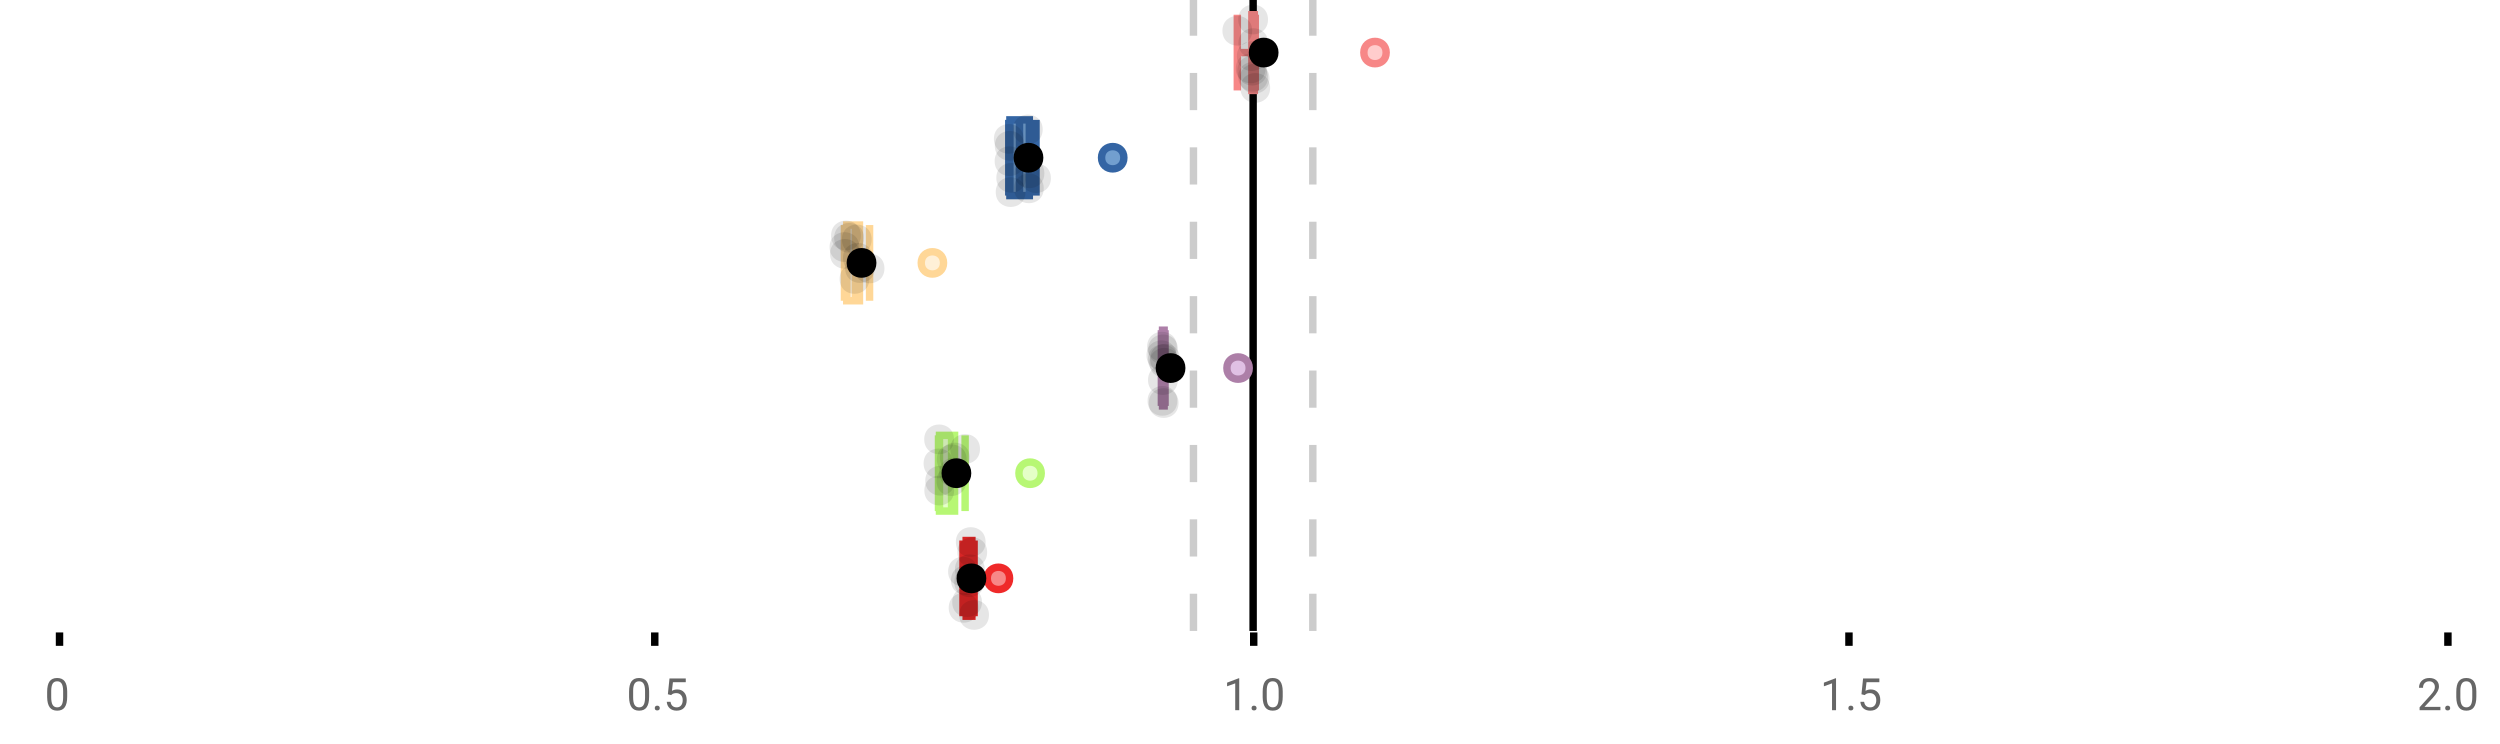 <?xml version="1.0" encoding="UTF-8"?>
<svg xmlns="http://www.w3.org/2000/svg" xmlns:xlink="http://www.w3.org/1999/xlink" width="672pt" height="200pt" viewBox="0 0 672 200" version="1.1">
<defs>
<clipPath id="clip1">
  <path d="M 335 0 L 338 0 L 338 169.602 L 335 169.602 Z M 335 0 "/>
</clipPath>
<clipPath id="clip2">
  <path d="M 319 0 L 322 0 L 322 169.602 L 319 169.602 Z M 319 0 "/>
</clipPath>
<clipPath id="clip3">
  <path d="M 351 0 L 354 0 L 354 169.602 L 351 169.602 Z M 351 0 "/>
</clipPath>
<clipPath id="clip4">
  <path d="M 237 124 L 300 124 L 300 169.602 L 237 169.602 Z M 237 124 "/>
</clipPath>
<clipPath id="clip5">
  <path d="M 229 124 L 293 124 L 293 169.602 L 229 169.602 Z M 229 124 "/>
</clipPath>
<clipPath id="clip6">
  <path d="M 257 161 L 266 161 L 266 169.602 L 257 169.602 Z M 257 161 "/>
</clipPath>
</defs>
<g id="surface1786635">
<rect x="0" y="0" width="672" height="200" style="fill:rgb(100%,100%,100%);fill-opacity:1;stroke:none;"/>
<path style=" stroke:none;fill-rule:nonzero;fill:rgb(100%,100%,100%);fill-opacity:1;" d="M 0 0 L 672 0 L 672 76 L 0 76 Z M 0 0 "/>
<path style="fill:none;stroke-width:1;stroke-linecap:butt;stroke-linejoin:miter;stroke:rgb(0%,0%,0%);stroke-opacity:1;stroke-miterlimit:10;" d="M 8 85 L 8 86.801 " transform="matrix(2,0,0,2,0,0)"/>
<path style="fill:none;stroke-width:1;stroke-linecap:butt;stroke-linejoin:miter;stroke:rgb(0%,0%,0%);stroke-opacity:1;stroke-miterlimit:10;" d="M 88 85 L 88 86.801 " transform="matrix(2,0,0,2,0,0)"/>
<path style="fill:none;stroke-width:1;stroke-linecap:butt;stroke-linejoin:miter;stroke:rgb(0%,0%,0%);stroke-opacity:1;stroke-miterlimit:10;" d="M 168.5 85 L 168.5 86.801 " transform="matrix(2,0,0,2,0,0)"/>
<path style="fill:none;stroke-width:1;stroke-linecap:butt;stroke-linejoin:miter;stroke:rgb(0%,0%,0%);stroke-opacity:1;stroke-miterlimit:10;" d="M 248.5 85 L 248.5 86.801 " transform="matrix(2,0,0,2,0,0)"/>
<path style="fill:none;stroke-width:1;stroke-linecap:butt;stroke-linejoin:miter;stroke:rgb(0%,0%,0%);stroke-opacity:1;stroke-miterlimit:10;" d="M 329 85 L 329 86.801 " transform="matrix(2,0,0,2,0,0)"/>
<path style=" stroke:none;fill-rule:nonzero;fill:rgb(40%,40%,40%);fill-opacity:1;" d="M 18.062 187.262 C 18.062 188.535 17.844 189.48 17.406 190.105 C 16.977 190.723 16.301 191.027 15.375 191.027 C 14.469 191.027 13.797 190.727 13.359 190.121 C 12.922 189.52 12.691 188.613 12.672 187.402 L 12.672 185.965 C 12.672 184.707 12.883 183.773 13.312 183.168 C 13.75 182.555 14.43 182.246 15.359 182.246 C 16.273 182.246 16.953 182.543 17.391 183.137 C 17.828 183.723 18.051 184.629 18.062 185.855 Z M 16.969 185.777 C 16.969 184.863 16.836 184.195 16.578 183.777 C 16.328 183.352 15.922 183.137 15.359 183.137 C 14.805 183.137 14.398 183.352 14.141 183.777 C 13.891 184.195 13.766 184.836 13.766 185.699 L 13.766 187.434 C 13.766 188.352 13.895 189.035 14.156 189.48 C 14.426 189.918 14.832 190.137 15.375 190.137 C 15.906 190.137 16.301 189.93 16.562 189.512 C 16.82 189.098 16.957 188.445 16.969 187.559 Z M 12 179.77 "/>
<path style=" stroke:none;fill-rule:nonzero;fill:rgb(40%,40%,40%);fill-opacity:1;" d="M 174.484 187.262 C 174.484 188.535 174.266 189.48 173.828 190.105 C 173.398 190.723 172.723 191.027 171.797 191.027 C 170.891 191.027 170.219 190.727 169.781 190.121 C 169.344 189.52 169.113 188.613 169.094 187.402 L 169.094 185.965 C 169.094 184.707 169.305 183.773 169.734 183.168 C 170.172 182.555 170.852 182.246 171.781 182.246 C 172.695 182.246 173.375 182.543 173.812 183.137 C 174.25 183.723 174.473 184.629 174.484 185.855 Z M 173.391 185.777 C 173.391 184.863 173.258 184.195 173 183.777 C 172.75 183.352 172.344 183.137 171.781 183.137 C 171.227 183.137 170.82 183.352 170.562 183.777 C 170.312 184.195 170.188 184.836 170.188 185.699 L 170.188 187.434 C 170.188 188.352 170.316 189.035 170.578 189.48 C 170.848 189.918 171.254 190.137 171.797 190.137 C 172.328 190.137 172.723 189.93 172.984 189.512 C 173.242 189.098 173.379 188.445 173.391 187.559 Z M 176.004 190.34 C 176.004 190.152 176.055 189.996 176.16 189.871 C 176.273 189.746 176.441 189.684 176.66 189.684 C 176.887 189.684 177.059 189.746 177.176 189.871 C 177.289 189.996 177.348 190.152 177.348 190.34 C 177.348 190.52 177.289 190.668 177.176 190.793 C 177.059 190.906 176.887 190.965 176.66 190.965 C 176.441 190.965 176.273 190.906 176.16 190.793 C 176.055 190.668 176.004 190.52 176.004 190.34 Z M 179.523 186.621 L 179.961 182.371 L 184.336 182.371 L 184.336 183.371 L 180.883 183.371 L 180.617 185.699 C 181.043 185.449 181.523 185.324 182.055 185.324 C 182.824 185.324 183.438 185.586 183.898 186.105 C 184.355 186.617 184.586 187.309 184.586 188.184 C 184.586 189.059 184.344 189.754 183.867 190.262 C 183.398 190.773 182.734 191.027 181.883 191.027 C 181.133 191.027 180.516 190.82 180.039 190.402 C 179.559 189.977 179.289 189.395 179.227 188.652 L 180.242 188.652 C 180.312 189.145 180.492 189.512 180.773 189.762 C 181.055 190.012 181.422 190.137 181.883 190.137 C 182.383 190.137 182.777 189.965 183.07 189.621 C 183.359 189.277 183.508 188.805 183.508 188.199 C 183.508 187.629 183.352 187.168 183.039 186.824 C 182.727 186.48 182.309 186.309 181.789 186.309 C 181.32 186.309 180.949 186.41 180.68 186.605 L 180.398 186.84 Z M 168.422 179.77 "/>
<path style=" stroke:none;fill-rule:nonzero;fill:rgb(40%,40%,40%);fill-opacity:1;" d="M 333.105 190.902 L 332.027 190.902 L 332.027 183.684 L 329.84 184.48 L 329.84 183.496 L 332.949 182.324 L 333.105 182.324 Z M 336.422 190.34 C 336.422 190.152 336.473 189.996 336.578 189.871 C 336.691 189.746 336.859 189.684 337.078 189.684 C 337.305 189.684 337.477 189.746 337.594 189.871 C 337.707 189.996 337.766 190.152 337.766 190.34 C 337.766 190.52 337.707 190.668 337.594 190.793 C 337.477 190.906 337.305 190.965 337.078 190.965 C 336.859 190.965 336.691 190.906 336.578 190.793 C 336.473 190.668 336.422 190.52 336.422 190.34 Z M 344.797 187.262 C 344.797 188.535 344.578 189.48 344.141 190.105 C 343.711 190.723 343.035 191.027 342.109 191.027 C 341.203 191.027 340.531 190.727 340.094 190.121 C 339.656 189.52 339.426 188.613 339.406 187.402 L 339.406 185.965 C 339.406 184.707 339.617 183.773 340.047 183.168 C 340.484 182.555 341.164 182.246 342.094 182.246 C 343.008 182.246 343.688 182.543 344.125 183.137 C 344.562 183.723 344.785 184.629 344.797 185.855 Z M 343.703 185.777 C 343.703 184.863 343.57 184.195 343.312 183.777 C 343.062 183.352 342.656 183.137 342.094 183.137 C 341.539 183.137 341.133 183.352 340.875 183.777 C 340.625 184.195 340.5 184.836 340.5 185.699 L 340.5 187.434 C 340.5 188.352 340.629 189.035 340.891 189.48 C 341.16 189.918 341.566 190.137 342.109 190.137 C 342.641 190.137 343.035 189.93 343.297 189.512 C 343.555 189.098 343.691 188.445 343.703 187.559 Z M 328.84 179.77 "/>
<path style=" stroke:none;fill-rule:nonzero;fill:rgb(40%,40%,40%);fill-opacity:1;" d="M 493.527 190.902 L 492.449 190.902 L 492.449 183.684 L 490.262 184.48 L 490.262 183.496 L 493.371 182.324 L 493.527 182.324 Z M 496.844 190.34 C 496.844 190.152 496.895 189.996 497 189.871 C 497.113 189.746 497.281 189.684 497.5 189.684 C 497.727 189.684 497.898 189.746 498.016 189.871 C 498.129 189.996 498.188 190.152 498.188 190.34 C 498.188 190.52 498.129 190.668 498.016 190.793 C 497.898 190.906 497.727 190.965 497.5 190.965 C 497.281 190.965 497.113 190.906 497 190.793 C 496.895 190.668 496.844 190.52 496.844 190.34 Z M 500.359 186.621 L 500.797 182.371 L 505.172 182.371 L 505.172 183.371 L 501.719 183.371 L 501.453 185.699 C 501.879 185.449 502.359 185.324 502.891 185.324 C 503.66 185.324 504.273 185.586 504.734 186.105 C 505.191 186.617 505.422 187.309 505.422 188.184 C 505.422 189.059 505.18 189.754 504.703 190.262 C 504.234 190.773 503.57 191.027 502.719 191.027 C 501.969 191.027 501.352 190.82 500.875 190.402 C 500.395 189.977 500.125 189.395 500.062 188.652 L 501.078 188.652 C 501.148 189.145 501.328 189.512 501.609 189.762 C 501.891 190.012 502.258 190.137 502.719 190.137 C 503.219 190.137 503.613 189.965 503.906 189.621 C 504.195 189.277 504.344 188.805 504.344 188.199 C 504.344 187.629 504.188 187.168 503.875 186.824 C 503.562 186.48 503.145 186.309 502.625 186.309 C 502.156 186.309 501.785 186.41 501.516 186.605 L 501.234 186.84 Z M 489.262 179.77 "/>
<path style=" stroke:none;fill-rule:nonzero;fill:rgb(40%,40%,40%);fill-opacity:1;" d="M 655.98 190.902 L 650.387 190.902 L 650.387 190.121 L 653.34 186.84 C 653.777 186.34 654.078 185.941 654.246 185.637 C 654.41 185.324 654.496 185.004 654.496 184.668 C 654.496 184.223 654.359 183.855 654.09 183.574 C 653.828 183.285 653.469 183.137 653.012 183.137 C 652.48 183.137 652.062 183.293 651.762 183.605 C 651.457 183.91 651.309 184.336 651.309 184.887 L 650.23 184.887 C 650.23 184.098 650.48 183.461 650.98 182.98 C 651.488 182.492 652.168 182.246 653.012 182.246 C 653.812 182.246 654.441 182.457 654.902 182.871 C 655.359 183.289 655.59 183.848 655.59 184.543 C 655.59 185.379 655.051 186.379 653.98 187.543 L 651.699 190.012 L 655.98 190.012 Z M 657.266 190.34 C 657.266 190.152 657.316 189.996 657.422 189.871 C 657.535 189.746 657.703 189.684 657.922 189.684 C 658.148 189.684 658.32 189.746 658.438 189.871 C 658.551 189.996 658.609 190.152 658.609 190.34 C 658.609 190.52 658.551 190.668 658.438 190.793 C 658.32 190.906 658.148 190.965 657.922 190.965 C 657.703 190.965 657.535 190.906 657.422 190.793 C 657.316 190.668 657.266 190.52 657.266 190.34 Z M 665.641 187.262 C 665.641 188.535 665.422 189.48 664.984 190.105 C 664.555 190.723 663.879 191.027 662.953 191.027 C 662.047 191.027 661.375 190.727 660.938 190.121 C 660.5 189.52 660.27 188.613 660.25 187.402 L 660.25 185.965 C 660.25 184.707 660.461 183.773 660.891 183.168 C 661.328 182.555 662.008 182.246 662.938 182.246 C 663.852 182.246 664.531 182.543 664.969 183.137 C 665.406 183.723 665.629 184.629 665.641 185.855 Z M 664.547 185.777 C 664.547 184.863 664.414 184.195 664.156 183.777 C 663.906 183.352 663.5 183.137 662.938 183.137 C 662.383 183.137 661.977 183.352 661.719 183.777 C 661.469 184.195 661.344 184.836 661.344 185.699 L 661.344 187.434 C 661.344 188.352 661.473 189.035 661.734 189.48 C 662.004 189.918 662.41 190.137 662.953 190.137 C 663.484 190.137 663.879 189.93 664.141 189.512 C 664.398 189.098 664.535 188.445 664.547 187.559 Z M 649.684 179.77 "/>
<g clip-path="url(#clip1)" clip-rule="nonzero">
<path style="fill:none;stroke-width:1;stroke-linecap:butt;stroke-linejoin:miter;stroke:rgb(0%,0%,0%);stroke-opacity:1;stroke-miterlimit:10;" d="M -0.001 -0.001 L 84.8 -0.001 " transform="matrix(0,-2,2,0,336.841,169.6)"/>
</g>
<g clip-path="url(#clip2)" clip-rule="nonzero">
<path style="fill:none;stroke-width:1;stroke-linecap:butt;stroke-linejoin:miter;stroke:rgb(80%,80%,80%);stroke-opacity:1;stroke-dasharray:5,5;stroke-miterlimit:10;" d="M -0.001 0.001 L 84.8 0.001 " transform="matrix(0,-2,2,0,320.799,169.6)"/>
</g>
<g clip-path="url(#clip3)" clip-rule="nonzero">
<path style="fill:none;stroke-width:1;stroke-linecap:butt;stroke-linejoin:miter;stroke:rgb(80%,80%,80%);stroke-opacity:1;stroke-dasharray:5,5;stroke-miterlimit:10;" d="M -0.001 -0 L 84.8 -0 " transform="matrix(0,-2,2,0,352.883,169.6)"/>
</g>
<path style=" stroke:none;fill-rule:nonzero;fill:rgb(100%,80%,80%);fill-opacity:1;" d="M 336.504 3.957 L 337.16 3.957 L 337.16 24.309 L 336.504 24.309 Z M 336.504 3.957 "/>
<path style="fill:none;stroke-width:1;stroke-linecap:butt;stroke-linejoin:miter;stroke:rgb(96.863%,52.941%,52.941%);stroke-opacity:1;stroke-miterlimit:10;" d="M 168.42 1.979 L 168.42 12.154 Z M 168.42 1.979 " transform="matrix(2,0,0,2,0,0)"/>
<path style="fill:none;stroke-width:1;stroke-linecap:butt;stroke-linejoin:miter;stroke:rgb(96.863%,52.941%,52.941%);stroke-opacity:1;stroke-miterlimit:10;" d="M 168.252 1.979 L 168.58 1.979 L 168.58 12.154 L 168.252 12.154 Z M 168.252 1.979 " transform="matrix(2,0,0,2,0,0)"/>
<path style="fill:none;stroke-width:1;stroke-linecap:butt;stroke-linejoin:miter;stroke:rgb(96.863%,52.941%,52.941%);stroke-opacity:1;stroke-miterlimit:10;" d="M 166.295 1.979 L 166.295 12.154 M 166.295 7.066 L 168.252 7.066 M 168.707 1.979 L 168.707 12.154 M 168.707 7.066 L 168.58 7.066 Z M 168.707 7.066 " transform="matrix(2,0,0,2,0,0)"/>
<path style="fill-rule:nonzero;fill:rgb(100%,80%,80%);fill-opacity:1;stroke-width:1;stroke-linecap:butt;stroke-linejoin:miter;stroke:rgb(96.863%,52.941%,52.941%);stroke-opacity:1;stroke-miterlimit:10;" d="M 186.301 7.066 C 186.301 9.066 183.301 9.066 183.301 7.066 C 183.301 5.066 186.301 5.066 186.301 7.066 Z M 186.301 7.066 " transform="matrix(2,0,0,2,0,0)"/>
<path style="fill-rule:nonzero;fill:rgb(0%,0%,0%);fill-opacity:1;stroke-width:1;stroke-linecap:butt;stroke-linejoin:miter;stroke:rgb(0%,0%,0%);stroke-opacity:1;stroke-miterlimit:10;" d="M 171.334 7.066 C 171.334 9.066 168.334 9.066 168.334 7.066 C 168.334 5.066 171.334 5.066 171.334 7.066 Z M 171.334 7.066 " transform="matrix(2,0,0,2,0,0)"/>
<path style=" stroke:none;fill-rule:nonzero;fill:rgb(0%,0%,0%);fill-opacity:0.098;" d="M 336.59 8.258 C 336.59 13.59 328.59 13.59 328.59 8.258 C 328.59 2.926 336.59 2.926 336.59 8.258 Z M 336.59 8.258 "/>
<path style=" stroke:none;fill-rule:nonzero;fill:rgb(0%,0%,0%);fill-opacity:0.098;" d="M 340.188 18.395 C 340.188 23.73 332.188 23.73 332.188 18.395 C 332.188 13.062 340.188 13.062 340.188 18.395 Z M 340.188 18.395 "/>
<path style=" stroke:none;fill-rule:nonzero;fill:rgb(0%,0%,0%);fill-opacity:0.098;" d="M 340.473 15.086 C 340.473 20.418 332.473 20.418 332.473 15.086 C 332.473 9.75 340.473 9.75 340.473 15.086 Z M 340.473 15.086 "/>
<path style=" stroke:none;fill-rule:nonzero;fill:rgb(0%,0%,0%);fill-opacity:0.098;" d="M 340.598 18.992 C 340.598 24.328 332.598 24.328 332.598 18.992 C 332.598 13.66 340.598 13.66 340.598 18.992 Z M 340.598 18.992 "/>
<path style=" stroke:none;fill-rule:nonzero;fill:rgb(0%,0%,0%);fill-opacity:0.098;" d="M 340.84 20.637 C 340.84 25.969 332.84 25.969 332.84 20.637 C 332.84 15.301 340.84 15.301 340.84 20.637 Z M 340.84 20.637 "/>
<path style=" stroke:none;fill-rule:nonzero;fill:rgb(0%,0%,0%);fill-opacity:0.098;" d="M 340.84 5.25 C 340.84 10.582 332.84 10.582 332.84 5.25 C 332.84 -0.086 340.84 -0.086 340.84 5.25 Z M 340.84 5.25 "/>
<path style=" stroke:none;fill-rule:nonzero;fill:rgb(0%,0%,0%);fill-opacity:0.098;" d="M 340.883 11.59 C 340.883 16.926 332.883 16.926 332.883 11.59 C 332.883 6.258 340.883 6.258 340.883 11.59 Z M 340.883 11.59 "/>
<path style=" stroke:none;fill-rule:nonzero;fill:rgb(0%,0%,0%);fill-opacity:0.098;" d="M 341.25 21.133 C 341.25 26.465 333.25 26.465 333.25 21.133 C 333.25 15.797 341.25 15.797 341.25 21.133 Z M 341.25 21.133 "/>
<path style=" stroke:none;fill-rule:nonzero;fill:rgb(0%,0%,0%);fill-opacity:0.098;" d="M 341.414 23.633 C 341.414 28.965 333.414 28.965 333.414 23.633 C 333.414 18.297 341.414 18.297 341.414 23.633 Z M 341.414 23.633 "/>
<path style=" stroke:none;fill-rule:nonzero;fill:rgb(44.706%,62.353%,81.176%);fill-opacity:1;" d="M 271.465 32.223 L 276.68 32.223 L 276.68 52.574 L 271.465 52.574 Z M 271.465 32.223 "/>
<path style="fill:none;stroke-width:1;stroke-linecap:butt;stroke-linejoin:miter;stroke:rgb(20.392%,39.608%,64.314%);stroke-opacity:1;stroke-miterlimit:10;" d="M 137.021 16.111 L 137.021 26.287 Z M 137.021 16.111 " transform="matrix(2,0,0,2,0,0)"/>
<path style="fill:none;stroke-width:1;stroke-linecap:butt;stroke-linejoin:miter;stroke:rgb(20.392%,39.608%,64.314%);stroke-opacity:1;stroke-miterlimit:10;" d="M 135.732 16.111 L 138.34 16.111 L 138.34 26.287 L 135.732 26.287 Z M 135.732 16.111 " transform="matrix(2,0,0,2,0,0)"/>
<path style="fill:none;stroke-width:1;stroke-linecap:butt;stroke-linejoin:miter;stroke:rgb(20.392%,39.608%,64.314%);stroke-opacity:1;stroke-miterlimit:10;" d="M 135.58 16.111 L 135.58 26.287 M 135.58 21.199 L 135.732 21.199 M 139.24 16.111 L 139.24 26.287 M 139.24 21.199 L 138.34 21.199 Z M 139.24 21.199 " transform="matrix(2,0,0,2,0,0)"/>
<path style="fill-rule:nonzero;fill:rgb(44.706%,62.353%,81.176%);fill-opacity:1;stroke-width:1;stroke-linecap:butt;stroke-linejoin:miter;stroke:rgb(20.392%,39.608%,64.314%);stroke-opacity:1;stroke-miterlimit:10;" d="M 151.047 21.199 C 151.047 23.199 148.047 23.199 148.047 21.199 C 148.047 19.199 151.047 19.199 151.047 21.199 Z M 151.047 21.199 " transform="matrix(2,0,0,2,0,0)"/>
<path style="fill-rule:nonzero;fill:rgb(0%,0%,0%);fill-opacity:1;stroke-width:1;stroke-linecap:butt;stroke-linejoin:miter;stroke:rgb(0%,0%,0%);stroke-opacity:1;stroke-miterlimit:10;" d="M 139.727 21.199 C 139.727 23.199 136.727 23.199 136.727 21.199 C 136.727 19.199 139.727 19.199 139.727 21.199 Z M 139.727 21.199 " transform="matrix(2,0,0,2,0,0)"/>
<path style=" stroke:none;fill-rule:nonzero;fill:rgb(0%,0%,0%);fill-opacity:0.098;" d="M 275.16 37.336 C 275.16 42.668 267.16 42.668 267.16 37.336 C 267.16 32.004 275.16 32.004 275.16 37.336 Z M 275.16 37.336 "/>
<path style=" stroke:none;fill-rule:nonzero;fill:rgb(0%,0%,0%);fill-opacity:0.098;" d="M 275.363 43.324 C 275.363 48.656 267.363 48.656 267.363 43.324 C 267.363 37.988 275.363 37.988 275.363 43.324 Z M 275.363 43.324 "/>
<path style=" stroke:none;fill-rule:nonzero;fill:rgb(0%,0%,0%);fill-opacity:0.098;" d="M 275.406 39.191 C 275.406 44.523 267.406 44.523 267.406 39.191 C 267.406 33.855 275.406 33.855 275.406 39.191 Z M 275.406 39.191 "/>
<path style=" stroke:none;fill-rule:nonzero;fill:rgb(0%,0%,0%);fill-opacity:0.098;" d="M 275.652 51.637 C 275.652 56.969 267.652 56.969 267.652 51.637 C 267.652 46.305 275.652 46.305 275.652 51.637 Z M 275.652 51.637 "/>
<path style=" stroke:none;fill-rule:nonzero;fill:rgb(0%,0%,0%);fill-opacity:0.098;" d="M 275.812 47.809 C 275.812 53.141 267.812 53.141 267.812 47.809 C 267.812 42.473 275.812 42.473 275.812 47.809 Z M 275.812 47.809 "/>
<path style=" stroke:none;fill-rule:nonzero;fill:rgb(0%,0%,0%);fill-opacity:0.098;" d="M 280.273 34.805 C 280.273 40.137 272.273 40.137 272.273 34.805 C 272.273 29.469 280.273 29.469 280.273 34.805 Z M 280.273 34.805 "/>
<path style=" stroke:none;fill-rule:nonzero;fill:rgb(0%,0%,0%);fill-opacity:0.098;" d="M 280.559 50.625 C 280.559 55.957 272.559 55.957 272.559 50.625 C 272.559 45.293 280.559 45.293 280.559 50.625 Z M 280.559 50.625 "/>
<path style=" stroke:none;fill-rule:nonzero;fill:rgb(0%,0%,0%);fill-opacity:0.098;" d="M 280.723 46.594 C 280.723 51.926 272.723 51.926 272.723 46.594 C 272.723 41.258 280.723 41.258 280.723 46.594 Z M 280.723 46.594 "/>
<path style=" stroke:none;fill-rule:nonzero;fill:rgb(0%,0%,0%);fill-opacity:0.098;" d="M 282.48 47.895 C 282.48 53.227 274.48 53.227 274.48 47.895 C 274.48 42.562 282.48 42.562 282.48 47.895 Z M 282.48 47.895 "/>
<path style=" stroke:none;fill-rule:nonzero;fill:rgb(100%,94.118%,84.314%);fill-opacity:1;" d="M 227.605 60.492 L 231.02 60.492 L 231.02 80.844 L 227.605 80.844 Z M 227.605 60.492 "/>
<path style="fill:none;stroke-width:1;stroke-linecap:butt;stroke-linejoin:miter;stroke:rgb(100%,84.314%,59.216%);stroke-opacity:1;stroke-miterlimit:10;" d="M 114.998 30.246 L 114.998 40.422 Z M 114.998 30.246 " transform="matrix(2,0,0,2,0,0)"/>
<path style="fill:none;stroke-width:1;stroke-linecap:butt;stroke-linejoin:miter;stroke:rgb(100%,84.314%,59.216%);stroke-opacity:1;stroke-miterlimit:10;" d="M 113.803 30.246 L 115.51 30.246 L 115.51 40.422 L 113.803 40.422 Z M 113.803 30.246 " transform="matrix(2,0,0,2,0,0)"/>
<path style="fill:none;stroke-width:1;stroke-linecap:butt;stroke-linejoin:miter;stroke:rgb(100%,84.314%,59.216%);stroke-opacity:1;stroke-miterlimit:10;" d="M 113.496 30.246 L 113.496 40.422 M 113.496 35.334 L 113.803 35.334 M 116.869 30.246 L 116.869 40.422 M 116.869 35.334 L 115.51 35.334 Z M 116.869 35.334 " transform="matrix(2,0,0,2,0,0)"/>
<path style="fill-rule:nonzero;fill:rgb(100%,94.118%,84.314%);fill-opacity:1;stroke-width:1;stroke-linecap:butt;stroke-linejoin:miter;stroke:rgb(100%,84.314%,59.216%);stroke-opacity:1;stroke-miterlimit:10;" d="M 126.814 35.334 C 126.814 37.334 123.814 37.334 123.814 35.334 C 123.814 33.334 126.814 33.334 126.814 35.334 Z M 126.814 35.334 " transform="matrix(2,0,0,2,0,0)"/>
<path style="fill-rule:nonzero;fill:rgb(0%,0%,0%);fill-opacity:1;stroke-width:1;stroke-linecap:butt;stroke-linejoin:miter;stroke:rgb(0%,0%,0%);stroke-opacity:1;stroke-miterlimit:10;" d="M 117.291 35.334 C 117.291 37.334 114.291 37.334 114.291 35.334 C 114.291 33.334 117.291 33.334 117.291 35.334 Z M 117.291 35.334 " transform="matrix(2,0,0,2,0,0)"/>
<path style=" stroke:none;fill-rule:nonzero;fill:rgb(0%,0%,0%);fill-opacity:0.098;" d="M 230.992 66.414 C 230.992 71.746 222.992 71.746 222.992 66.414 C 222.992 61.082 230.992 61.082 230.992 66.414 Z M 230.992 66.414 "/>
<path style=" stroke:none;fill-rule:nonzero;fill:rgb(0%,0%,0%);fill-opacity:0.098;" d="M 231.113 68.25 C 231.113 73.582 223.113 73.582 223.113 68.25 C 223.113 62.918 231.113 62.918 231.113 68.25 Z M 231.113 68.25 "/>
<path style=" stroke:none;fill-rule:nonzero;fill:rgb(0%,0%,0%);fill-opacity:0.098;" d="M 231.398 63.297 C 231.398 68.629 223.398 68.629 223.398 63.297 C 223.398 57.961 231.398 57.961 231.398 63.297 Z M 231.398 63.297 "/>
<path style=" stroke:none;fill-rule:nonzero;fill:rgb(0%,0%,0%);fill-opacity:0.098;" d="M 232.219 63.926 C 232.219 69.262 224.219 69.262 224.219 63.926 C 224.219 58.594 232.219 58.594 232.219 63.926 Z M 232.219 63.926 "/>
<path style=" stroke:none;fill-rule:nonzero;fill:rgb(0%,0%,0%);fill-opacity:0.098;" d="M 233.691 74.98 C 233.691 80.312 225.691 80.312 225.691 74.98 C 225.691 69.648 233.691 69.648 233.691 74.98 Z M 233.691 74.98 "/>
<path style=" stroke:none;fill-rule:nonzero;fill:rgb(0%,0%,0%);fill-opacity:0.098;" d="M 234.305 64.359 C 234.305 69.691 226.305 69.691 226.305 64.359 C 226.305 59.023 234.305 59.023 234.305 64.359 Z M 234.305 64.359 "/>
<path style=" stroke:none;fill-rule:nonzero;fill:rgb(0%,0%,0%);fill-opacity:0.098;" d="M 234.59 69.309 C 234.59 74.641 226.59 74.641 226.59 69.309 C 226.59 63.973 234.59 63.973 234.59 69.309 Z M 234.59 69.309 "/>
<path style=" stroke:none;fill-rule:nonzero;fill:rgb(0%,0%,0%);fill-opacity:0.098;" d="M 235.16 72.055 C 235.16 77.387 227.16 77.387 227.16 72.055 C 227.16 66.719 235.16 66.719 235.16 72.055 Z M 235.16 72.055 "/>
<path style=" stroke:none;fill-rule:nonzero;fill:rgb(0%,0%,0%);fill-opacity:0.098;" d="M 237.738 72.156 C 237.738 77.488 229.738 77.488 229.738 72.156 C 229.738 66.824 237.738 66.824 237.738 72.156 Z M 237.738 72.156 "/>
<path style=" stroke:none;fill-rule:nonzero;fill:rgb(87.843%,75.294%,89.412%);fill-opacity:1;" d="M 312.488 88.758 L 312.918 88.758 L 312.918 109.109 L 312.488 109.109 Z M 312.488 88.758 "/>
<path style="fill:none;stroke-width:1;stroke-linecap:butt;stroke-linejoin:miter;stroke:rgb(67.843%,49.804%,65.882%);stroke-opacity:1;stroke-miterlimit:10;" d="M 156.305 44.379 L 156.305 54.555 Z M 156.305 44.379 " transform="matrix(2,0,0,2,0,0)"/>
<path style="fill:none;stroke-width:1;stroke-linecap:butt;stroke-linejoin:miter;stroke:rgb(67.843%,49.804%,65.882%);stroke-opacity:1;stroke-miterlimit:10;" d="M 156.244 44.379 L 156.459 44.379 L 156.459 54.555 L 156.244 54.555 Z M 156.244 44.379 " transform="matrix(2,0,0,2,0,0)"/>
<path style="fill:none;stroke-width:1;stroke-linecap:butt;stroke-linejoin:miter;stroke:rgb(67.843%,49.804%,65.882%);stroke-opacity:1;stroke-miterlimit:10;" d="M 156.09 44.379 L 156.09 54.555 M 156.09 49.467 L 156.244 49.467 M 156.58 44.379 L 156.58 54.555 M 156.58 49.467 L 156.459 49.467 Z M 156.58 49.467 " transform="matrix(2,0,0,2,0,0)"/>
<path style="fill-rule:nonzero;fill:rgb(87.843%,75.294%,89.412%);fill-opacity:1;stroke-width:1;stroke-linecap:butt;stroke-linejoin:miter;stroke:rgb(67.843%,49.804%,65.882%);stroke-opacity:1;stroke-miterlimit:10;" d="M 167.896 49.467 C 167.896 51.467 164.896 51.467 164.896 49.467 C 164.896 47.467 167.896 47.467 167.896 49.467 Z M 167.896 49.467 " transform="matrix(2,0,0,2,0,0)"/>
<path style="fill-rule:nonzero;fill:rgb(0%,0%,0%);fill-opacity:1;stroke-width:1;stroke-linecap:butt;stroke-linejoin:miter;stroke:rgb(0%,0%,0%);stroke-opacity:1;stroke-miterlimit:10;" d="M 158.822 49.467 C 158.822 51.467 155.822 51.467 155.822 49.467 C 155.822 47.467 158.822 47.467 158.822 49.467 Z M 158.822 49.467 " transform="matrix(2,0,0,2,0,0)"/>
<path style=" stroke:none;fill-rule:nonzero;fill:rgb(0%,0%,0%);fill-opacity:0.098;" d="M 316.18 95.492 C 316.18 100.824 308.18 100.824 308.18 95.492 C 308.18 90.16 316.18 90.16 316.18 95.492 Z M 316.18 95.492 "/>
<path style=" stroke:none;fill-rule:nonzero;fill:rgb(0%,0%,0%);fill-opacity:0.098;" d="M 316.344 93.176 C 316.344 98.512 308.344 98.512 308.344 93.176 C 308.344 87.844 316.344 87.844 316.344 93.176 Z M 316.344 93.176 "/>
<path style=" stroke:none;fill-rule:nonzero;fill:rgb(0%,0%,0%);fill-opacity:0.098;" d="M 316.465 107.754 C 316.465 113.086 308.465 113.086 308.465 107.754 C 308.465 102.418 316.465 102.418 316.465 107.754 Z M 316.465 107.754 "/>
<path style=" stroke:none;fill-rule:nonzero;fill:rgb(0%,0%,0%);fill-opacity:0.098;" d="M 316.547 96.57 C 316.547 101.902 308.547 101.902 308.547 96.57 C 308.547 91.238 316.547 91.238 316.547 96.57 Z M 316.547 96.57 "/>
<path style=" stroke:none;fill-rule:nonzero;fill:rgb(0%,0%,0%);fill-opacity:0.098;" d="M 316.59 102.152 C 316.59 107.488 308.59 107.488 308.59 102.152 C 308.59 96.82 316.59 96.82 316.59 102.152 Z M 316.59 102.152 "/>
<path style=" stroke:none;fill-rule:nonzero;fill:rgb(0%,0%,0%);fill-opacity:0.098;" d="M 316.629 93.91 C 316.629 99.246 308.629 99.246 308.629 93.91 C 308.629 88.578 316.629 88.578 316.629 93.91 Z M 316.629 93.91 "/>
<path style=" stroke:none;fill-rule:nonzero;fill:rgb(0%,0%,0%);fill-opacity:0.098;" d="M 316.793 108.34 C 316.793 113.676 308.793 113.676 308.793 108.34 C 308.793 103.008 316.793 103.008 316.793 108.34 Z M 316.793 108.34 "/>
<path style=" stroke:none;fill-rule:nonzero;fill:rgb(0%,0%,0%);fill-opacity:0.098;" d="M 316.957 97.516 C 316.957 102.848 308.957 102.848 308.957 97.516 C 308.957 92.18 316.957 92.18 316.957 97.516 Z M 316.957 97.516 "/>
<path style=" stroke:none;fill-rule:nonzero;fill:rgb(0%,0%,0%);fill-opacity:0.098;" d="M 317.16 96.418 C 317.16 101.754 309.16 101.754 309.16 96.418 C 309.16 91.086 317.16 91.086 317.16 96.418 Z M 317.16 96.418 "/>
<path style=" stroke:none;fill-rule:nonzero;fill:rgb(89.412%,100%,78.039%);fill-opacity:1;" d="M 252.531 117.023 L 256.59 117.023 L 256.59 137.375 L 252.531 137.375 Z M 252.531 117.023 "/>
<path style="fill:none;stroke-width:1;stroke-linecap:butt;stroke-linejoin:miter;stroke:rgb(71.765%,96.863%,45.49%);stroke-opacity:1;stroke-miterlimit:10;" d="M 127.891 58.512 L 127.891 68.688 Z M 127.891 58.512 " transform="matrix(2,0,0,2,0,0)"/>
<path style="fill:none;stroke-width:1;stroke-linecap:butt;stroke-linejoin:miter;stroke:rgb(71.765%,96.863%,45.49%);stroke-opacity:1;stroke-miterlimit:10;" d="M 126.266 58.512 L 128.295 58.512 L 128.295 68.688 L 126.266 68.688 Z M 126.266 58.512 " transform="matrix(2,0,0,2,0,0)"/>
<path style="fill:none;stroke-width:1;stroke-linecap:butt;stroke-linejoin:miter;stroke:rgb(71.765%,96.863%,45.49%);stroke-opacity:1;stroke-miterlimit:10;" d="M 126.133 58.512 L 126.133 68.688 M 126.133 63.6 L 126.266 63.6 M 129.711 58.512 L 129.711 68.688 M 129.711 63.6 L 128.295 63.6 Z M 129.711 63.6 " transform="matrix(2,0,0,2,0,0)"/>
<path style="fill-rule:nonzero;fill:rgb(89.412%,100%,78.039%);fill-opacity:1;stroke-width:1;stroke-linecap:butt;stroke-linejoin:miter;stroke:rgb(71.765%,96.863%,45.49%);stroke-opacity:1;stroke-miterlimit:10;" d="M 139.943 63.6 C 139.943 65.6 136.943 65.6 136.943 63.6 C 136.943 61.6 139.943 61.6 139.943 63.6 Z M 139.943 63.6 " transform="matrix(2,0,0,2,0,0)"/>
<path style="fill-rule:nonzero;fill:rgb(0%,0%,0%);fill-opacity:1;stroke-width:1;stroke-linecap:butt;stroke-linejoin:miter;stroke:rgb(0%,0%,0%);stroke-opacity:1;stroke-miterlimit:10;" d="M 130.041 63.6 C 130.041 65.6 127.041 65.6 127.041 63.6 C 127.041 61.6 130.041 61.6 130.041 63.6 Z M 130.041 63.6 " transform="matrix(2,0,0,2,0,0)"/>
<path style=" stroke:none;fill-rule:nonzero;fill:rgb(0%,0%,0%);fill-opacity:0.098;" d="M 256.266 124.57 C 256.266 129.902 248.266 129.902 248.266 124.57 C 248.266 119.238 256.266 119.238 256.266 124.57 Z M 256.266 124.57 "/>
<path style=" stroke:none;fill-rule:nonzero;fill:rgb(0%,0%,0%);fill-opacity:0.098;" d="M 256.43 118.105 C 256.43 123.438 248.43 123.438 248.43 118.105 C 248.43 112.77 256.43 112.77 256.43 118.105 Z M 256.43 118.105 "/>
<path style=" stroke:none;fill-rule:nonzero;fill:rgb(0%,0%,0%);fill-opacity:0.098;" d="M 256.469 131.859 C 256.469 137.191 248.469 137.191 248.469 131.859 C 248.469 126.523 256.469 126.523 256.469 131.859 Z M 256.469 131.859 "/>
<path style=" stroke:none;fill-rule:nonzero;fill:rgb(0%,0%,0%);fill-opacity:0.098;" d="M 256.715 129.211 C 256.715 134.547 248.715 134.547 248.715 129.211 C 248.715 123.879 256.715 123.879 256.715 129.211 Z M 256.715 129.211 "/>
<path style=" stroke:none;fill-rule:nonzero;fill:rgb(0%,0%,0%);fill-opacity:0.098;" d="M 259.742 129.324 C 259.742 134.66 251.742 134.66 251.742 129.324 C 251.742 123.992 259.742 123.992 259.742 129.324 Z M 259.742 129.324 "/>
<path style=" stroke:none;fill-rule:nonzero;fill:rgb(0%,0%,0%);fill-opacity:0.098;" d="M 259.824 123.465 C 259.824 128.801 251.824 128.801 251.824 123.465 C 251.824 118.133 259.824 118.133 259.824 123.465 Z M 259.824 123.465 "/>
<path style=" stroke:none;fill-rule:nonzero;fill:rgb(0%,0%,0%);fill-opacity:0.098;" d="M 260.438 127.023 C 260.438 132.355 252.438 132.355 252.438 127.023 C 252.438 121.691 260.438 121.691 260.438 127.023 Z M 260.438 127.023 "/>
<path style=" stroke:none;fill-rule:nonzero;fill:rgb(0%,0%,0%);fill-opacity:0.098;" d="M 260.641 122.977 C 260.641 128.309 252.641 128.309 252.641 122.977 C 252.641 117.641 260.641 117.641 260.641 122.977 Z M 260.641 122.977 "/>
<path style=" stroke:none;fill-rule:nonzero;fill:rgb(0%,0%,0%);fill-opacity:0.098;" d="M 263.422 120.68 C 263.422 126.016 255.422 126.016 255.422 120.68 C 255.422 115.348 263.422 115.348 263.422 120.68 Z M 263.422 120.68 "/>
<path style=" stroke:none;fill-rule:nonzero;fill:rgb(96.863%,52.941%,52.941%);fill-opacity:1;" d="M 259.707 145.289 L 261.242 145.289 L 261.242 165.641 L 259.707 165.641 Z M 259.707 145.289 "/>
<path style="fill:none;stroke-width:1;stroke-linecap:butt;stroke-linejoin:miter;stroke:rgb(93.725%,16.078%,16.078%);stroke-opacity:1;stroke-miterlimit:10;" d="M 130.305 72.645 L 130.305 82.822 Z M 130.305 72.645 " transform="matrix(2,0,0,2,0,0)"/>
<path style="fill:none;stroke-width:1;stroke-linecap:butt;stroke-linejoin:miter;stroke:rgb(93.725%,16.078%,16.078%);stroke-opacity:1;stroke-miterlimit:10;" d="M 129.854 72.645 L 130.621 72.645 L 130.621 82.82 L 129.854 82.82 Z M 129.854 72.645 " transform="matrix(2,0,0,2,0,0)"/>
<path style="fill:none;stroke-width:1;stroke-linecap:butt;stroke-linejoin:miter;stroke:rgb(93.725%,16.078%,16.078%);stroke-opacity:1;stroke-miterlimit:10;" d="M 129.426 72.645 L 129.426 82.822 M 129.426 77.732 L 129.854 77.732 M 130.918 72.645 L 130.918 82.822 M 130.918 77.732 L 130.621 77.732 Z M 130.918 77.732 " transform="matrix(2,0,0,2,0,0)"/>
<path style=" stroke:none;fill-rule:nonzero;fill:rgb(96.863%,52.941%,52.941%);fill-opacity:1;" d="M 271.379 155.465 C 271.379 159.465 265.379 159.465 265.379 155.465 C 265.379 151.465 271.379 151.465 271.379 155.465 Z M 271.379 155.465 "/>
<g clip-path="url(#clip4)" clip-rule="nonzero">
<path style="fill:none;stroke-width:1;stroke-linecap:butt;stroke-linejoin:miter;stroke:rgb(93.725%,16.078%,16.078%);stroke-opacity:1;stroke-miterlimit:10;" d="M 135.689 77.732 C 135.689 79.732 132.689 79.732 132.689 77.732 C 132.689 75.732 135.689 75.732 135.689 77.732 Z M 135.689 77.732 " transform="matrix(2,0,0,2,0,0)"/>
</g>
<path style=" stroke:none;fill-rule:nonzero;fill:rgb(0%,0%,0%);fill-opacity:1;" d="M 264.117 155.465 C 264.117 159.465 258.117 159.465 258.117 155.465 C 258.117 151.465 264.117 151.465 264.117 155.465 Z M 264.117 155.465 "/>
<g clip-path="url(#clip5)" clip-rule="nonzero">
<path style="fill:none;stroke-width:1;stroke-linecap:butt;stroke-linejoin:miter;stroke:rgb(0%,0%,0%);stroke-opacity:1;stroke-miterlimit:10;" d="M 132.059 77.732 C 132.059 79.732 129.059 79.732 129.059 77.732 C 129.059 75.732 132.059 75.732 132.059 77.732 Z M 132.059 77.732 " transform="matrix(2,0,0,2,0,0)"/>
</g>
<path style=" stroke:none;fill-rule:nonzero;fill:rgb(0%,0%,0%);fill-opacity:0.098;" d="M 262.852 153.648 C 262.852 158.98 254.852 158.98 254.852 153.648 C 254.852 148.316 262.852 148.316 262.852 153.648 Z M 262.852 153.648 "/>
<path style=" stroke:none;fill-rule:nonzero;fill:rgb(0%,0%,0%);fill-opacity:0.098;" d="M 263.012 163.383 C 263.012 168.715 255.012 168.715 255.012 163.383 C 255.012 158.051 263.012 158.051 263.012 163.383 Z M 263.012 163.383 "/>
<path style=" stroke:none;fill-rule:nonzero;fill:rgb(0%,0%,0%);fill-opacity:0.098;" d="M 263.625 155.965 C 263.625 161.297 255.625 161.297 255.625 155.965 C 255.625 150.629 263.625 150.629 263.625 155.965 Z M 263.625 155.965 "/>
<path style=" stroke:none;fill-rule:nonzero;fill:rgb(0%,0%,0%);fill-opacity:0.098;" d="M 263.953 161.855 C 263.953 167.188 255.953 167.188 255.953 161.855 C 255.953 156.523 263.953 156.523 263.953 161.855 Z M 263.953 161.855 "/>
<path style=" stroke:none;fill-rule:nonzero;fill:rgb(0%,0%,0%);fill-opacity:0.098;" d="M 264.527 156.5 C 264.527 161.832 256.527 161.832 256.527 156.5 C 256.527 151.164 264.527 151.164 264.527 156.5 Z M 264.527 156.5 "/>
<path style=" stroke:none;fill-rule:nonzero;fill:rgb(0%,0%,0%);fill-opacity:0.098;" d="M 264.691 153.02 C 264.691 158.355 256.691 158.355 256.691 153.02 C 256.691 147.688 264.691 147.688 264.691 153.02 Z M 264.691 153.02 "/>
<path style=" stroke:none;fill-rule:nonzero;fill:rgb(0%,0%,0%);fill-opacity:0.098;" d="M 264.934 145.707 C 264.934 151.039 256.934 151.039 256.934 145.707 C 256.934 140.371 264.934 140.371 264.934 145.707 Z M 264.934 145.707 "/>
<path style=" stroke:none;fill-rule:nonzero;fill:rgb(0%,0%,0%);fill-opacity:0.098;" d="M 265.344 148.438 C 265.344 153.77 257.344 153.77 257.344 148.438 C 257.344 143.102 265.344 143.102 265.344 148.438 Z M 265.344 148.438 "/>
<g clip-path="url(#clip6)" clip-rule="nonzero">
<path style=" stroke:none;fill-rule:nonzero;fill:rgb(0%,0%,0%);fill-opacity:0.098;" d="M 265.836 165.297 C 265.836 170.629 257.836 170.629 257.836 165.297 C 257.836 159.961 265.836 159.961 265.836 165.297 Z M 265.836 165.297 "/>
</g>
</g>
</svg>
